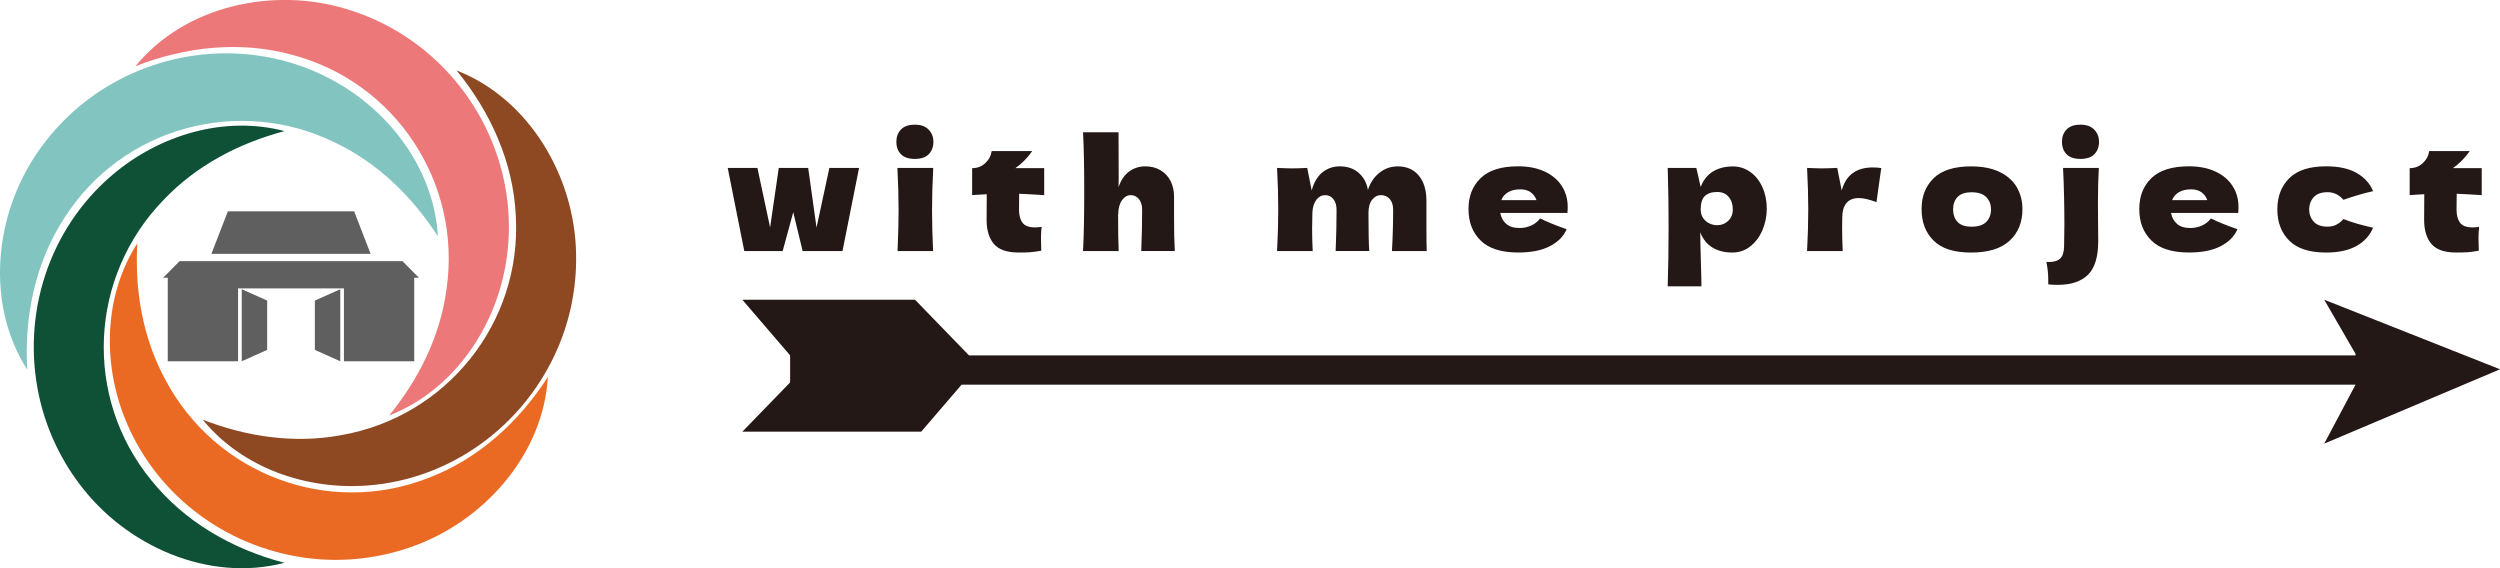<?xml version="1.0" encoding="UTF-8"?>
<svg id="_レイヤー_2" data-name="レイヤー 2" xmlns="http://www.w3.org/2000/svg" viewBox="0 0 689.38 156.7">
  <defs>
    <style>
      .cls-1 {
        fill: #ea6a24;
      }

      .cls-1, .cls-2, .cls-3, .cls-4, .cls-5, .cls-6, .cls-7 {
        stroke-width: 0px;
      }

      .cls-2 {
        fill: #231815;
      }

      .cls-3 {
        fill: #8e4923;
      }

      .cls-4 {
        fill: #ed7879;
      }

      .cls-5 {
        fill: #5f5f5f;
      }

      .cls-6 {
        fill: #82c5c0;
      }

      .cls-7 {
        fill: #0f5136;
      }
    </style>
  </defs>
  <g id="_ロゴマーク" data-name="ロゴマーク">
    <g>
      <path class="cls-6" d="m7.54,101.97c-11.69-18.2-9.14-43.06,3.19-60.5,5.16-7.37,11.9-13.6,19.69-18.13,19.83-11.55,44.65-11.63,64.19.44,14.53,8.96,25.17,24.33,26.14,41.4-7.1-11-16.55-20.22-28.3-25.83-26.51-13.04-58.65-4.29-74.62,20.63-8.09,12.33-11.18,27.22-10.31,41.99h0Z"/>
      <path class="cls-7" d="m78.46,155.2c-14.31-3.73-27.52-11.27-36.75-22.78-18.76-22.89-17.16-56.16,3.44-77.34,8.97-9.44,20.66-15.57,33.31-18.93-16.54-4.35-34.45,1.02-47.46,12.07-17.52,14.85-25.11,38.48-20.25,60.91,1.9,8.81,5.74,17.15,11.16,24.33,12.77,17.12,35.63,27.22,56.55,21.73h0Z"/>
      <path class="cls-1" d="m151.09,103.91c-7.97,12.46-19.23,22.69-33.02,27.91-27.57,10.77-58.71-1.04-72.5-27.17-6.2-11.44-8.43-24.46-7.71-37.53-9.24,14.38-9.68,33.08-3.18,48.86,8.71,21.25,28.84,35.77,51.67,38.09,8.97.91,18.08-.16,26.59-3.09,20.23-6.86,36.9-25.47,38.14-47.07h0Z"/>
      <path class="cls-3" d="m125.89,19.43c9.39,11.43,15.64,25.3,16.34,40.03,1.73,29.55-19.13,55.52-48.24,60.55-12.8,2.37-25.87.45-38.08-4.27,10.82,13.24,28.47,19.42,45.49,18.13,22.9-1.72,42.93-16.38,52.19-37.38,3.64-8.24,5.43-17.25,5.27-26.25-.27-21.36-12.82-42.97-32.98-50.82h0Z"/>
      <path class="cls-4" d="m37.34,18.26c13.77-5.39,28.89-7.06,43.12-3.17,28.63,7.49,46.89,35.35,42.68,64.59-1.71,12.9-7.56,24.74-15.82,34.89,15.93-6.2,27.27-21.07,31.3-37.66,5.44-22.31-2.31-45.89-19.42-61.19-6.72-6.01-14.72-10.5-23.33-13.13-20.39-6.34-44.82-1.08-58.52,15.66h0Z"/>
      <g>
        <polygon class="cls-5" points="73.67 96.48 66.66 99.62 66.66 79.75 73.67 82.88 73.67 96.48"/>
        <polygon class="cls-5" points="97.66 58.28 80.81 58.28 80.25 58.28 62.83 58.28 58.29 70.01 80.25 70.01 80.81 70.01 102.2 70.01 97.66 58.28"/>
        <polygon class="cls-5" points="115.51 76.58 110.96 72 97.35 72 94.84 72 65.65 72 64.64 72 49.53 72 44.99 76.58 46.26 76.58 46.26 81.18 46.26 99.62 65.65 99.62 65.65 79.53 94.84 79.53 94.84 99.62 114.23 99.62 114.23 81.51 114.23 76.58 115.51 76.58"/>
        <polygon class="cls-5" points="86.82 96.48 93.83 99.62 93.83 79.75 86.82 82.88 86.82 96.48"/>
      </g>
    </g>
  </g>
  <g id="_プロジェクト名" data-name="プロジェクト名">
    <g>
      <g>
        <path class="cls-2" d="m225.16,62.76l3.54-16.46h8.19l-4.57,22.93h-10.99l-2.59-10.71-2.92,10.71h-10.58l-4.57-22.93h8.19l3.5,16.42,2.39-16.42h8.11l2.3,16.46Z"/>
        <path class="cls-2" d="m248.43,42.52c-.84-.87-1.26-2-1.26-3.4s.42-2.51,1.26-3.4c.84-.9,2.12-1.34,3.85-1.34s2.91.46,3.79,1.36,1.32,2.04,1.32,3.38-.43,2.53-1.28,3.4c-.85.87-2.13,1.3-3.83,1.3s-3.01-.43-3.85-1.3Zm-.93,26.71c.19-4.51.29-8.23.29-11.17,0-3.5-.11-7.42-.33-11.76h9.88c-.22,4.17-.33,8.09-.33,11.76,0,3.08.1,6.8.29,11.17h-9.79Z"/>
        <path class="cls-2" d="m287.95,53.81c-2.52-.17-4.83-.29-6.91-.38l-.04,4.45c0,1.51.32,2.69.97,3.55.64.85,1.79,1.28,3.44,1.28.63,0,1.23-.06,1.81-.17-.11,1.04-.17,2.09-.17,3.15,0,.5.03,1.65.08,3.44-1.21.22-2.22.36-3.05.42-.82.06-1.89.08-3.21.08-3.21,0-5.48-.79-6.81-2.37-1.33-1.58-2-3.79-2-6.61l.04-7.1c-1.29.06-2.63.14-4.03.25v-7.43c1.43,0,2.63-.46,3.62-1.39.99-.92,1.58-2.03,1.77-3.32h11.19c-1.4,1.96-2.95,3.53-4.65,4.7h7.94v7.43Z"/>
        <path class="cls-2" d="m314.7,69.22c.16-4.12.25-7.91.25-11.38,0-1.23-.3-2.21-.89-2.94-.59-.73-1.34-1.09-2.24-1.09-.96,0-1.78.48-2.45,1.43-.67.95-1.01,2.25-1.01,3.91l-.04-.08c0,4.56.05,7.95.16,10.16h-9.83c.22-4.03.33-9.49.33-16.38s-.11-12.35-.33-16.38h9.79l.04,12.93-.04,2.23c.66-1.96,1.64-3.41,2.94-4.35,1.3-.94,2.78-1.41,4.42-1.41s3.07.37,4.28,1.11c1.21.74,2.12,1.74,2.74,3,.62,1.26.93,2.67.93,4.24v6.05c0,3.72.07,6.7.21,8.94h-9.26Z"/>
        <path class="cls-2" d="m383.83,69.22c.22-3.67.33-7.46.33-11.38,0-1.26-.31-2.25-.93-2.96-.62-.71-1.43-1.07-2.45-1.07-.93,0-1.74.42-2.41,1.26-.67.84-1.01,2.06-1.01,3.65v-.04c0,4.95.07,8.47.21,10.54h-9.26c.17-4.12.25-7.91.25-11.38,0-1.23-.3-2.21-.88-2.94-.59-.73-1.34-1.09-2.24-1.09-.96,0-1.76.41-2.41,1.24-.65.83-1.02,1.95-1.13,3.38-.06,2.13-.08,3.64-.08,4.54,0,1.9.05,3.99.16,6.26h-9.83c.22-4.03.33-7.84.33-11.42s-.11-7.42-.33-11.51c1.81.08,3.2.13,4.16.13,1.01,0,2.4-.04,4.16-.13l1.23,6.21c.63-2.27,1.63-3.94,3-5.02,1.37-1.08,2.95-1.62,4.73-1.62,2.14,0,3.89.6,5.25,1.81,1.36,1.2,2.2,2.77,2.53,4.7.63-1.99,1.69-3.57,3.17-4.74,1.48-1.18,3.17-1.76,5.06-1.76,2.47,0,4.4.85,5.8,2.54,1.4,1.69,2.1,4.01,2.1,6.95v6.97c0,3.16.03,5.46.08,6.89h-9.59Z"/>
        <path class="cls-2" d="m427.12,58.72h-13.42c.22,1.23.76,2.23,1.63,3,.86.77,2.09,1.15,3.68,1.15,1.15,0,2.24-.23,3.25-.69,1.01-.46,1.82-1.11,2.43-1.95,1.84.92,4.28,1.92,7.32,2.98-.85,1.96-2.39,3.52-4.63,4.68-2.24,1.16-5.15,1.74-8.74,1.74-4.66,0-8.11-1.1-10.35-3.3-2.24-2.2-3.35-5.09-3.35-8.67s1.11-6.34,3.33-8.52c2.22-2.18,5.68-3.28,10.37-3.28,2.8,0,5.23.48,7.28,1.43,2.06.95,3.63,2.27,4.73,3.97,1.1,1.69,1.65,3.63,1.65,5.82,0,.73-.03,1.27-.08,1.64h-5.1Zm-11.28-5.71c-.88.53-1.5,1.26-1.85,2.18h9.71c-.33-.9-.86-1.62-1.6-2.16-.74-.55-1.7-.82-2.88-.82-1.37,0-2.5.27-3.37.8Z"/>
        <path class="cls-2" d="m482.67,47.43c1.43,1.04,2.54,2.44,3.33,4.22.8,1.78,1.19,3.73,1.19,5.86s-.4,4.08-1.19,5.94c-.8,1.86-1.91,3.36-3.35,4.49s-3.08,1.7-4.92,1.7c-2.14,0-3.97-.45-5.49-1.36-1.52-.91-2.65-2.32-3.39-4.22,0,1.6.05,4.16.16,7.68.11,3.41.16,5.82.16,7.22h-9.3c.16-5.21.25-10.65.25-16.33s-.08-11.13-.25-16.33h7.9l1.19,5.25c.77-1.96,1.92-3.39,3.46-4.3,1.54-.91,3.35-1.36,5.43-1.36,1.78,0,3.39.52,4.81,1.55Zm-6.11,13.46c.84-.8,1.26-1.84,1.26-3.13,0-1.43-.38-2.59-1.15-3.48-.77-.9-1.81-1.34-3.13-1.34-1.51,0-2.65.37-3.42,1.11-.77.74-1.15,1.98-1.15,3.72,0,.98.25,1.8.74,2.46.49.66,1.08,1.13,1.77,1.43s1.34.44,1.97.44c1.23,0,2.27-.4,3.11-1.2Z"/>
        <path class="cls-2" d="m507.86,52.51c1.15-4.23,4.02-6.34,8.6-6.34.79,0,1.56.06,2.3.17l-1.32,9.41c-1.97-.76-3.59-1.13-4.86-1.13-1.56,0-2.72.48-3.46,1.43-.74.95-1.11,2.23-1.11,3.82v-.04l-.04,2.77c0,1.99.05,4.2.16,6.63h-9.83c.22-4.03.33-7.84.33-11.42s-.11-7.42-.33-11.51c1.81.08,3.2.13,4.16.13,1.01,0,2.4-.04,4.16-.13l1.23,6.21Z"/>
        <path class="cls-2" d="m533.19,66.35c-2.21-2.2-3.31-5.09-3.31-8.67s1.1-6.34,3.31-8.52c2.21-2.18,5.66-3.28,10.35-3.28,3.15,0,5.8.53,7.92,1.57,2.13,1.05,3.7,2.46,4.71,4.24,1.01,1.78,1.52,3.77,1.52,5.98,0,3.61-1.17,6.51-3.52,8.69-2.35,2.18-5.89,3.28-10.64,3.28s-8.14-1.1-10.35-3.3Zm14.51-5.14c.88-.87,1.32-2.03,1.32-3.49,0-1.37-.44-2.5-1.32-3.38-.88-.88-2.21-1.32-3.99-1.32s-3.09.43-3.91,1.3c-.82.87-1.23,2-1.23,3.4s.41,2.62,1.23,3.49c.82.87,2.13,1.3,3.91,1.3s3.11-.43,3.99-1.3Z"/>
        <path class="cls-2" d="m578.76,46.3c-.16,2.8-.25,6.05-.25,9.74l.04,5.46c.03,1.12.04,2.79.04,5,0,4.34-.95,7.43-2.84,9.28-1.89,1.85-4.66,2.77-8.31,2.77-.85,0-1.73-.04-2.63-.13v-1.3c0-1.68-.18-3.32-.53-4.91l.78.04c1.37,0,2.39-.33,3.07-.99.67-.66,1.02-1.76,1.05-3.3.05-2.52.08-4.52.08-6,0-5.4-.12-10.62-.37-15.66h9.88Zm-8.91-3.78c-.84-.87-1.26-2-1.26-3.4s.42-2.51,1.26-3.4c.84-.9,2.12-1.34,3.85-1.34s2.91.46,3.79,1.36c.88.91,1.32,2.04,1.32,3.38s-.43,2.53-1.28,3.4c-.85.87-2.13,1.3-3.83,1.3s-3.01-.43-3.85-1.3Z"/>
        <path class="cls-2" d="m612.09,58.72h-13.42c.22,1.23.76,2.23,1.63,3,.86.77,2.09,1.15,3.68,1.15,1.15,0,2.24-.23,3.25-.69,1.01-.46,1.82-1.11,2.43-1.95,1.84.92,4.28,1.92,7.32,2.98-.85,1.96-2.39,3.52-4.63,4.68-2.24,1.16-5.15,1.74-8.74,1.74-4.66,0-8.11-1.1-10.35-3.3-2.24-2.2-3.35-5.09-3.35-8.67s1.11-6.34,3.33-8.52c2.22-2.18,5.68-3.28,10.37-3.28,2.8,0,5.23.48,7.28,1.43,2.06.95,3.63,2.27,4.73,3.97,1.1,1.69,1.65,3.63,1.65,5.82,0,.73-.03,1.27-.08,1.64h-5.1Zm-11.28-5.71c-.88.53-1.5,1.26-1.85,2.18h9.71c-.33-.9-.86-1.62-1.6-2.16-.74-.55-1.7-.82-2.88-.82-1.37,0-2.5.27-3.37.8Z"/>
        <path class="cls-2" d="m638.08,61.2c.84.87,2.08,1.3,3.72,1.3.91,0,1.71-.17,2.43-.53.71-.35,1.37-.87,1.97-1.57,2.33.92,5.06,1.72,8.19,2.39-.91,2.16-2.43,3.84-4.59,5.04-2.15,1.2-4.95,1.81-8.37,1.81-4.58,0-7.97-1.09-10.16-3.28-2.19-2.18-3.29-5.05-3.29-8.61s1.1-6.42,3.29-8.61c2.19-2.18,5.58-3.28,10.16-3.28,3.43,0,6.22.6,8.37,1.81,2.15,1.2,3.68,2.88,4.59,5.04-2.44.53-5.17,1.33-8.19,2.39-.6-.7-1.26-1.22-1.97-1.57-.71-.35-1.52-.53-2.43-.53-1.65,0-2.89.43-3.72,1.3-.84.87-1.28,2.02-1.34,3.44.05,1.43.5,2.58,1.34,3.44Z"/>
        <path class="cls-2" d="m684.35,53.81c-2.52-.17-4.83-.29-6.91-.38l-.04,4.45c0,1.51.32,2.69.97,3.55.64.85,1.79,1.28,3.44,1.28.63,0,1.23-.06,1.81-.17-.11,1.04-.17,2.09-.17,3.15,0,.5.03,1.65.08,3.44-1.21.22-2.22.36-3.05.42-.82.06-1.89.08-3.21.08-3.21,0-5.48-.79-6.81-2.37-1.33-1.58-2-3.79-2-6.61l.04-7.1c-1.29.06-2.63.14-4.03.25v-7.43c1.43,0,2.63-.46,3.62-1.39.99-.92,1.58-2.03,1.77-3.32h11.19c-1.4,1.96-2.95,3.53-4.65,4.7h7.94v7.43Z"/>
      </g>
      <polygon class="cls-2" points="689.38 101.83 640.91 82.65 649.54 97.57 649.54 98 267.2 98 252.32 82.65 204.7 82.65 217.88 98 217.88 105.45 204.7 119.04 254.02 119.04 265.15 106.08 649.54 106.08 640.91 122.33 689.38 101.83"/>
    </g>
  </g>
</svg>